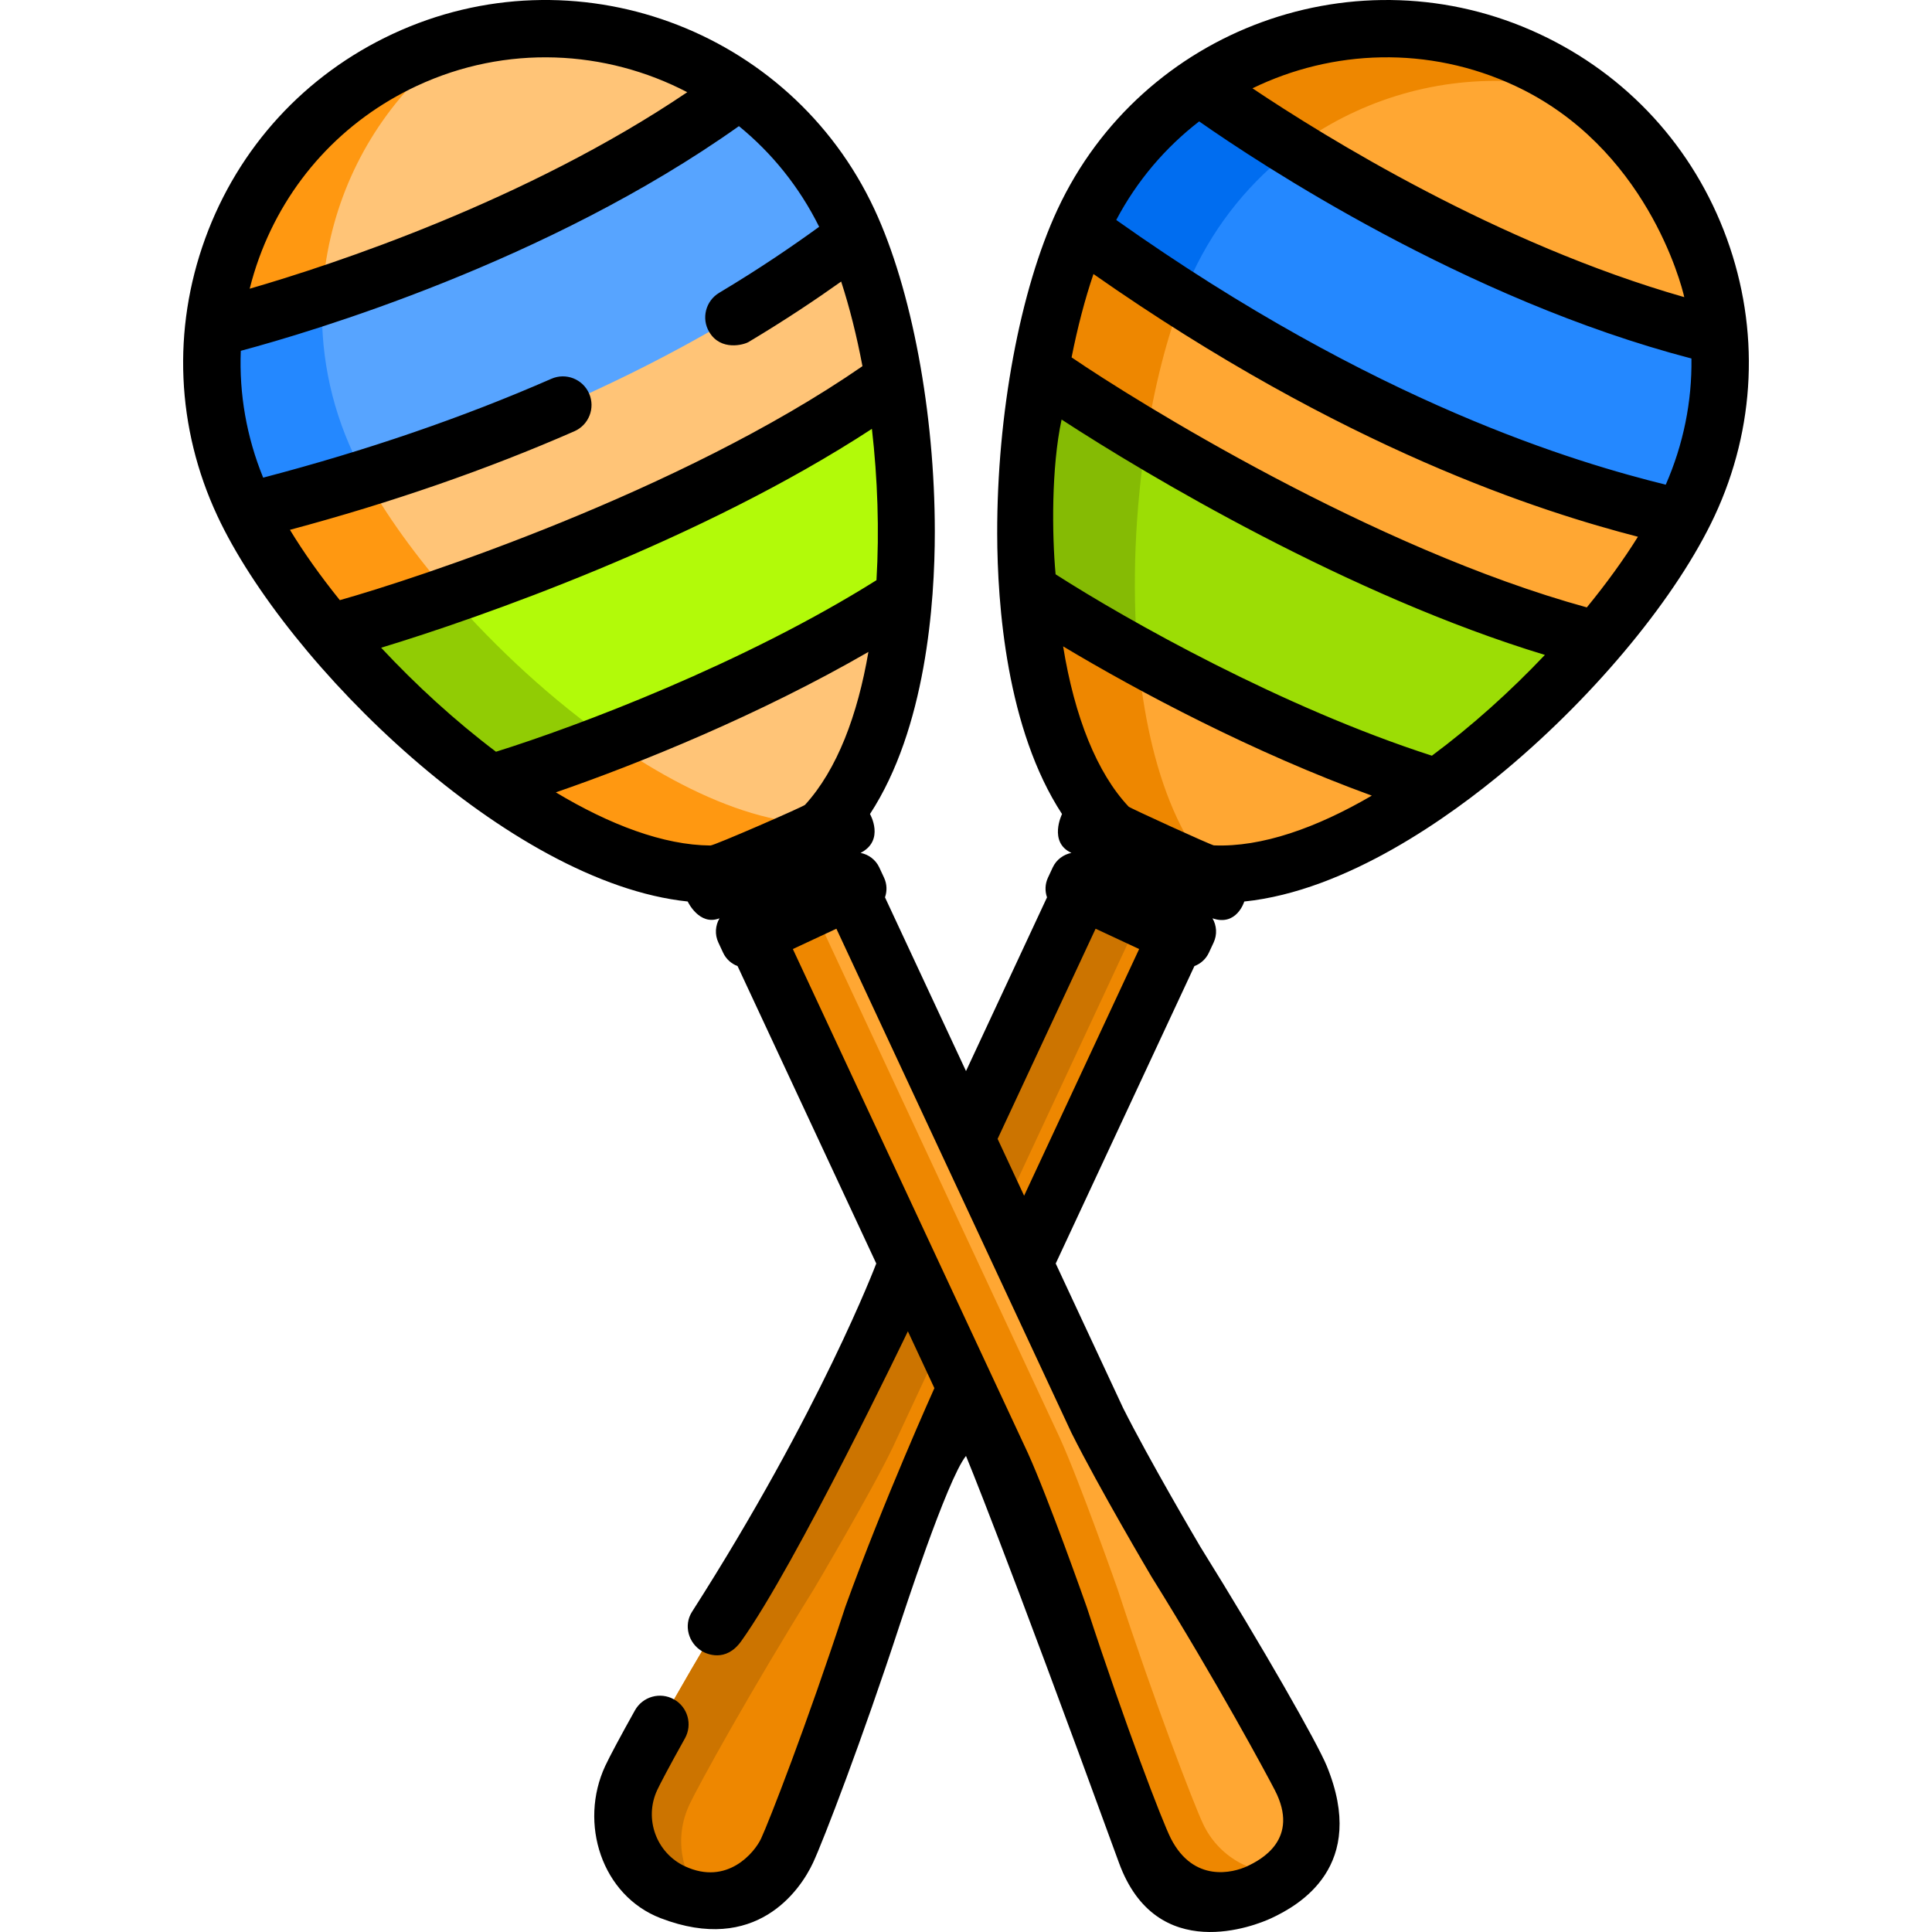 <?xml version="1.0" encoding="iso-8859-1"?>
<!-- Uploaded to: SVG Repo, www.svgrepo.com, Generator: SVG Repo Mixer Tools -->
<svg height="800px" width="800px" version="1.1" id="Layer_1" xmlns="http://www.w3.org/2000/svg" xmlns:xlink="http://www.w3.org/1999/xlink" 
	 viewBox="0 0 512 512" xml:space="preserve">
<path style="fill:#EE8700;" d="M231.224,428.24c0,0,8.82-25.05,15.296-40.036l82.083-176.029L303.3,200.376l-82.083,176.029
	c-5.583,11.674-20.881,37.524-20.881,37.524c-16.656,26.762-30.519,51.825-33.053,57.258c-5.318,11.405-0.384,24.961,11.02,30.279
	c11.405,5.318,24.961,0.384,30.279-11.02C211.115,485.011,221.429,458.2,231.224,428.24z"/>
<path style="fill:#CC7400;" d="M182.655,478.355c2.534-5.433,16.398-30.496,33.053-57.258c0,0,15.298-25.85,20.881-37.524
	l82.083-176.029l-15.373-7.168l-82.083,176.029c-5.583,11.674-20.881,37.524-20.881,37.524
	c-16.656,26.762-30.519,51.825-33.053,57.258c-5.318,11.405-0.384,24.961,11.02,30.279c2.719,1.268,5.561,1.937,8.383,2.09
	C180.514,496.963,178.606,487.04,182.655,478.355z"/>
<path style="fill:#FFA733;" d="M447.534,133.465c-20.652,44.289-97.412,115.163-141.701,94.51s-39.337-125.01-18.684-169.299
	s73.298-63.45,117.586-42.798S468.186,89.176,447.534,133.465z"/>
<path style="fill:#EE8700;" d="M316.029,72.518c18.482-39.632,62.58-59.118,103.386-47.982c-4.526-3.288-9.42-6.205-14.679-8.657
	c-44.289-20.652-96.934-1.491-117.586,42.798c-20.652,44.289-25.605,148.646,18.684,169.299c4.834,2.254,10.054,3.417,15.546,3.644
	C291.774,198.015,297.744,111.729,316.029,72.518z"/>
<path style="fill:#2488FF;" d="M445.657,137.272c0.638-1.232,12.388-21.619,9.784-48.29c-68.114-16.25-131.439-61.542-137.63-66.13
	c-22.598,14.662-31.317,37.252-31.603,37.903C362.239,115.848,419.611,131.107,445.657,137.272z"/>
<path style="fill:#006DF0;" d="M316.029,72.518c6.301-13.512,15.584-24.677,26.695-33.091
	c-13.727-8.483-22.764-14.982-24.913-16.575c-22.598,14.662-31.317,37.252-31.603,37.903c9.287,6.73,18.291,12.855,26.998,18.453
	C314.111,76.856,315.051,74.616,316.029,72.518z"/>
<path style="fill:#9CDD05;" d="M275.61,98.078c-5.796,33.371-3.211,58.394-3.211,58.394c19.235,12.749,64.923,38.812,108.314,52.152
	c15.637-11.161,30.319-24.877,42.451-39.101C357.507,152.846,283.26,103.927,275.61,98.078z"/>
<path style="fill:#85BB04;" d="M303.787,116.159c-15.168-9.052-25.562-16.082-28.177-18.081
	c-5.796,33.371-3.211,58.394-3.211,58.394c6.821,4.521,16.98,10.719,29.172,17.428C299.881,154.959,300.871,134.646,303.787,116.159
	z"/>
<path style="fill:#FFA733;" d="M311.62,413.857c0,0-13.52-22.858-20.838-37.453l-82.083-176.029l-25.303,11.799l82.083,176.029
	c5.354,11.781,15.323,40.116,15.323,40.116c9.794,29.961,20.082,56.692,22.616,62.125c5.318,11.405,18.874,16.339,30.279,11.02
	c11.405-5.318,16.339-18.874,11.02-30.279C342.184,465.752,328.276,440.618,311.62,413.857z"/>
<path style="fill:#EE8700;" d="M318.792,483.276c-2.534-5.433-12.821-32.165-22.616-62.125c0,0-9.968-28.335-15.322-40.116
	L198.77,205.007l-15.373,7.168l82.083,176.029c5.354,11.781,15.323,40.116,15.323,40.116c9.794,29.961,20.082,56.692,22.616,62.125
	c5.318,11.405,18.874,16.339,30.279,11.02c2.719-1.268,5.058-3.015,6.99-5.079C331.67,496.876,322.842,491.96,318.792,483.276z"/>
<path style="fill:#FFC477;" d="M224.851,58.676c20.652,44.289,25.605,148.646-18.684,169.299s-121.048-50.221-141.701-94.51
	s-1.491-96.934,42.798-117.586C151.554-4.774,204.199,14.387,224.851,58.676z"/>
<path style="fill:#FF9811;" d="M93.634,120.239C75.153,80.605,88.572,34.3,123.332,10.198c-5.428,1.354-10.808,3.227-16.068,5.68
	c-44.289,20.652-63.45,73.297-42.798,117.586s97.412,115.163,141.701,94.51c4.834-2.254,9.081-5.506,12.785-9.567
	C174.179,219.488,111.918,159.45,93.634,120.239z"/>
<path style="fill:#57A4FF;" d="M226.562,62.561c-0.535-1.281-8.599-23.386-30.703-38.535C139.628,65.759,64.227,85.156,56.733,86.95
	c-3.293,26.735,8.407,47.935,8.722,48.572C156.529,112.692,205.097,78.551,226.562,62.561z"/>
<path style="fill:#2488FF;" d="M93.634,120.239c-6.301-13.512-8.887-27.8-8.19-41.72c-15.323,5.062-26.109,7.808-28.71,8.431
	c-3.293,26.735,8.407,47.935,8.722,48.572c11.124-2.789,21.605-5.748,31.489-8.82C95.723,124.497,94.612,122.336,93.634,120.239z"/>
<path style="fill:#B2FA09;" d="M87.233,167.632c21.839,25.89,42.668,39.995,42.668,39.995c22.13-6.541,71.464-24.786,109.574-49.452
	c1.501-19.153,0.432-39.216-2.666-57.653C181.829,140.098,96.63,165.53,87.233,167.632z"/>
<path style="fill:#91CC04;" d="M119.195,157.669c-16.684,5.801-28.751,9.245-31.962,9.962c21.839,25.89,42.668,39.995,42.668,39.995
	c7.849-2.319,19.126-6.117,32.102-11.145C146.408,185.601,131.484,171.785,119.195,157.669z"/>
<path d="M457.622,63.212c-8.777-24.116-26.42-43.369-49.678-54.214c-48.013-22.389-105.288-1.542-127.676,46.471
	c-9.936,21.306-16.067,54.256-16,85.989c0.041,18.97,2.5,51.797,17.179,74.273c0,0-3.686,7.461,2.493,10.298
	c-2.101,0.411-3.988,1.777-4.956,3.853l-1.266,2.717c-0.792,1.697-0.825,3.559-0.248,5.206l-21.469,46.042l-21.469-46.041
	c0.577-1.647,0.544-3.51-0.248-5.206l-1.266-2.717c-0.969-2.077-2.856-3.442-4.956-3.853c6.51-3.344,2.491-10.303,2.491-10.303
	c14.787-22.642,17.184-55.783,17.181-74.82c-0.005-31.547-6.136-64.284-16-85.438c-22.39-48.013-79.666-68.861-127.678-46.472
	C80.798,19.843,63.155,39.096,54.378,63.212c-8.777,24.115-7.638,50.204,3.207,73.462c18.372,39.399,77.368,97.303,124.663,102.233
	c0,0,3.054,6.556,8.426,4.454c-1.101,1.895-1.297,4.281-0.306,6.407l1.266,2.717c0.792,1.697,2.197,2.92,3.83,3.536l36.755,78.821
	c0,0-14.692,38.932-48.836,92.313c-2.26,3.532-0.975,8.262,2.625,10.412c1.22,0.729,6.302,3.104,10.412-2.625
	c14.529-20.253,44.178-82.134,44.178-82.134l7.026,15.065c0,0-13.391,29.691-23.561,57.845l-0.056,0.162
	c-10.238,31.318-20.234,56.912-22.307,61.355c-1.715,3.678-8.973,12.573-20.189,7.347c-7.592-3.537-10.888-12.596-7.348-20.188
	c0.73-1.564,3.094-6.096,7.356-13.72c2.046-3.661,0.737-8.286-2.924-10.332c-3.66-2.046-8.286-0.737-10.332,2.924
	c-3.841,6.873-6.707,12.234-7.862,14.711c-7.078,15.181-0.942,34.364,14.693,40.367c25.225,9.685,36.94-7.338,40.368-14.692
	c2.758-5.914,13.065-32.742,22.95-62.97c0.548-1.549,12.529-38.603,17.587-44.845c0,0,9.794,23.493,40.537,107.814
	c9.949,27.288,36.285,16.598,40.368,14.694c7.354-3.43,25.638-13.726,14.693-40.368c-2.479-6.035-16.683-31.054-33.486-58.058
	c-0.837-1.417-13.571-23.032-20.495-36.824l-17.837-38.253l36.754-78.821c1.633-0.616,3.038-1.839,3.83-3.536l1.266-2.717
	c0.991-2.126,0.796-4.512-0.306-6.407c6.42,2.228,8.426-4.452,8.426-4.452c27.223-2.802,54.713-22.649,69.5-35.061
	c24.163-20.282,45.301-46.021,55.165-67.175C465.26,113.416,466.399,87.326,457.622,63.212z M401.528,22.759
	c34.663,16.19,44.048,52.504,44.819,55.983c-49.439-14.124-95.19-42.455-114.432-55.34
	C353.096,13.101,378.573,12.039,401.528,22.759z M317.791,32.174c15.804,11.064,70.366,47.156,130.461,62.833
	c0.159,11.384-2.128,22.741-6.81,33.44c-23.309-5.775-76.683-21.308-145.627-70.151C301.342,47.818,308.913,39.035,317.791,32.174z
	 M420.525,160.966c-56.791-15.613-119.463-54.614-136.542-66.256c1.579-7.957,3.533-15.435,5.795-22.093
	c66.461,46.53,118.813,63.045,144.29,69.627C430.274,148.327,425.697,154.649,420.525,160.966z M321.694,224.034
	c-0.65-0.026-22.238-9.886-22.594-10.265c-8.357-8.867-14.328-23.717-17.363-42.476c20.136,12.077,50.547,28.198,81.804,39.557
	C348.938,219.38,334.366,224.559,321.694,224.034z M188.267,224.068c-12.475-0.094-26.72-5.532-40.964-14.084
	c22.193-7.664,54.067-20.592,82.838-37.222c-2.851,16.669-8.252,31.16-16.799,40.53C212.905,213.772,189.3,224.076,188.267,224.068z
	 M217.085,60.106c-6.838,4.957-15.556,10.956-26.492,17.49c-3.6,2.15-4.787,6.819-2.624,10.412
	c3.072,5.101,9.192,3.354,10.412,2.624c9.832-5.873,17.933-11.324,24.536-16.017c2.223,6.82,4.126,14.398,5.643,22.429
	c-48.448,33.457-118.57,56.391-138.5,62.003c-5.106-6.337-9.583-12.636-13.224-18.637c26.894-7.204,52.214-15.97,75.378-26.119
	c3.841-1.682,5.59-6.16,3.908-10.001c-1.683-3.841-6.162-5.592-10.001-3.908c-23.371,10.238-49.04,19.041-76.378,26.201
	c-4.41-10.791-6.383-22.211-5.933-33.613c18.563-4.974,81.334-23.566,132.012-59.543C204.501,40.494,211.813,49.483,217.085,60.106z
	 M110.473,22.759c23.706-11.054,50.085-9.575,71.657,1.677c-42.622,28.8-93.756,45.631-115.961,52.078
	c0.684-2.725,1.504-5.433,2.478-8.11C76.037,48.101,90.892,31.89,110.473,22.759z M101.009,171.654
	c25.925-7.877,84.7-28.403,130.055-58.003c1.512,13.185,1.994,26.944,1.21,40.106c-35.115,22.058-79.023,38.646-100.833,45.462
	C120.628,191.055,110.215,181.525,101.009,171.654z M283.996,379.807c7.352,14.661,20.532,36.972,21.09,37.915l0.089,0.147
	c17.41,27.973,30.408,52.173,32.663,56.525c6.739,13.013-3.67,18.475-7.348,20.189c-3.677,1.716-14.131,4.466-20.189-7.347
	c-2.237-4.363-12.061-30.015-22.28-61.276l-0.055-0.161c-0.412-1.169-10.142-28.788-15.604-40.805l-62.25-133.492l11.54-5.382
	l62.249,133.493L283.996,379.807z M264.377,301.813l25.97-55.693l11.54,5.382l-30.485,65.377L264.377,301.813z M379.468,200.268
	c-39.527-12.74-80.516-35.76-99.722-48.072c-0.972-10.496-1.144-28.324,1.587-41.012c22.67,14.782,76.217,46.649,128.08,62.377
	C400.286,183.195,390.056,192.408,379.468,200.268z"/>
</svg>